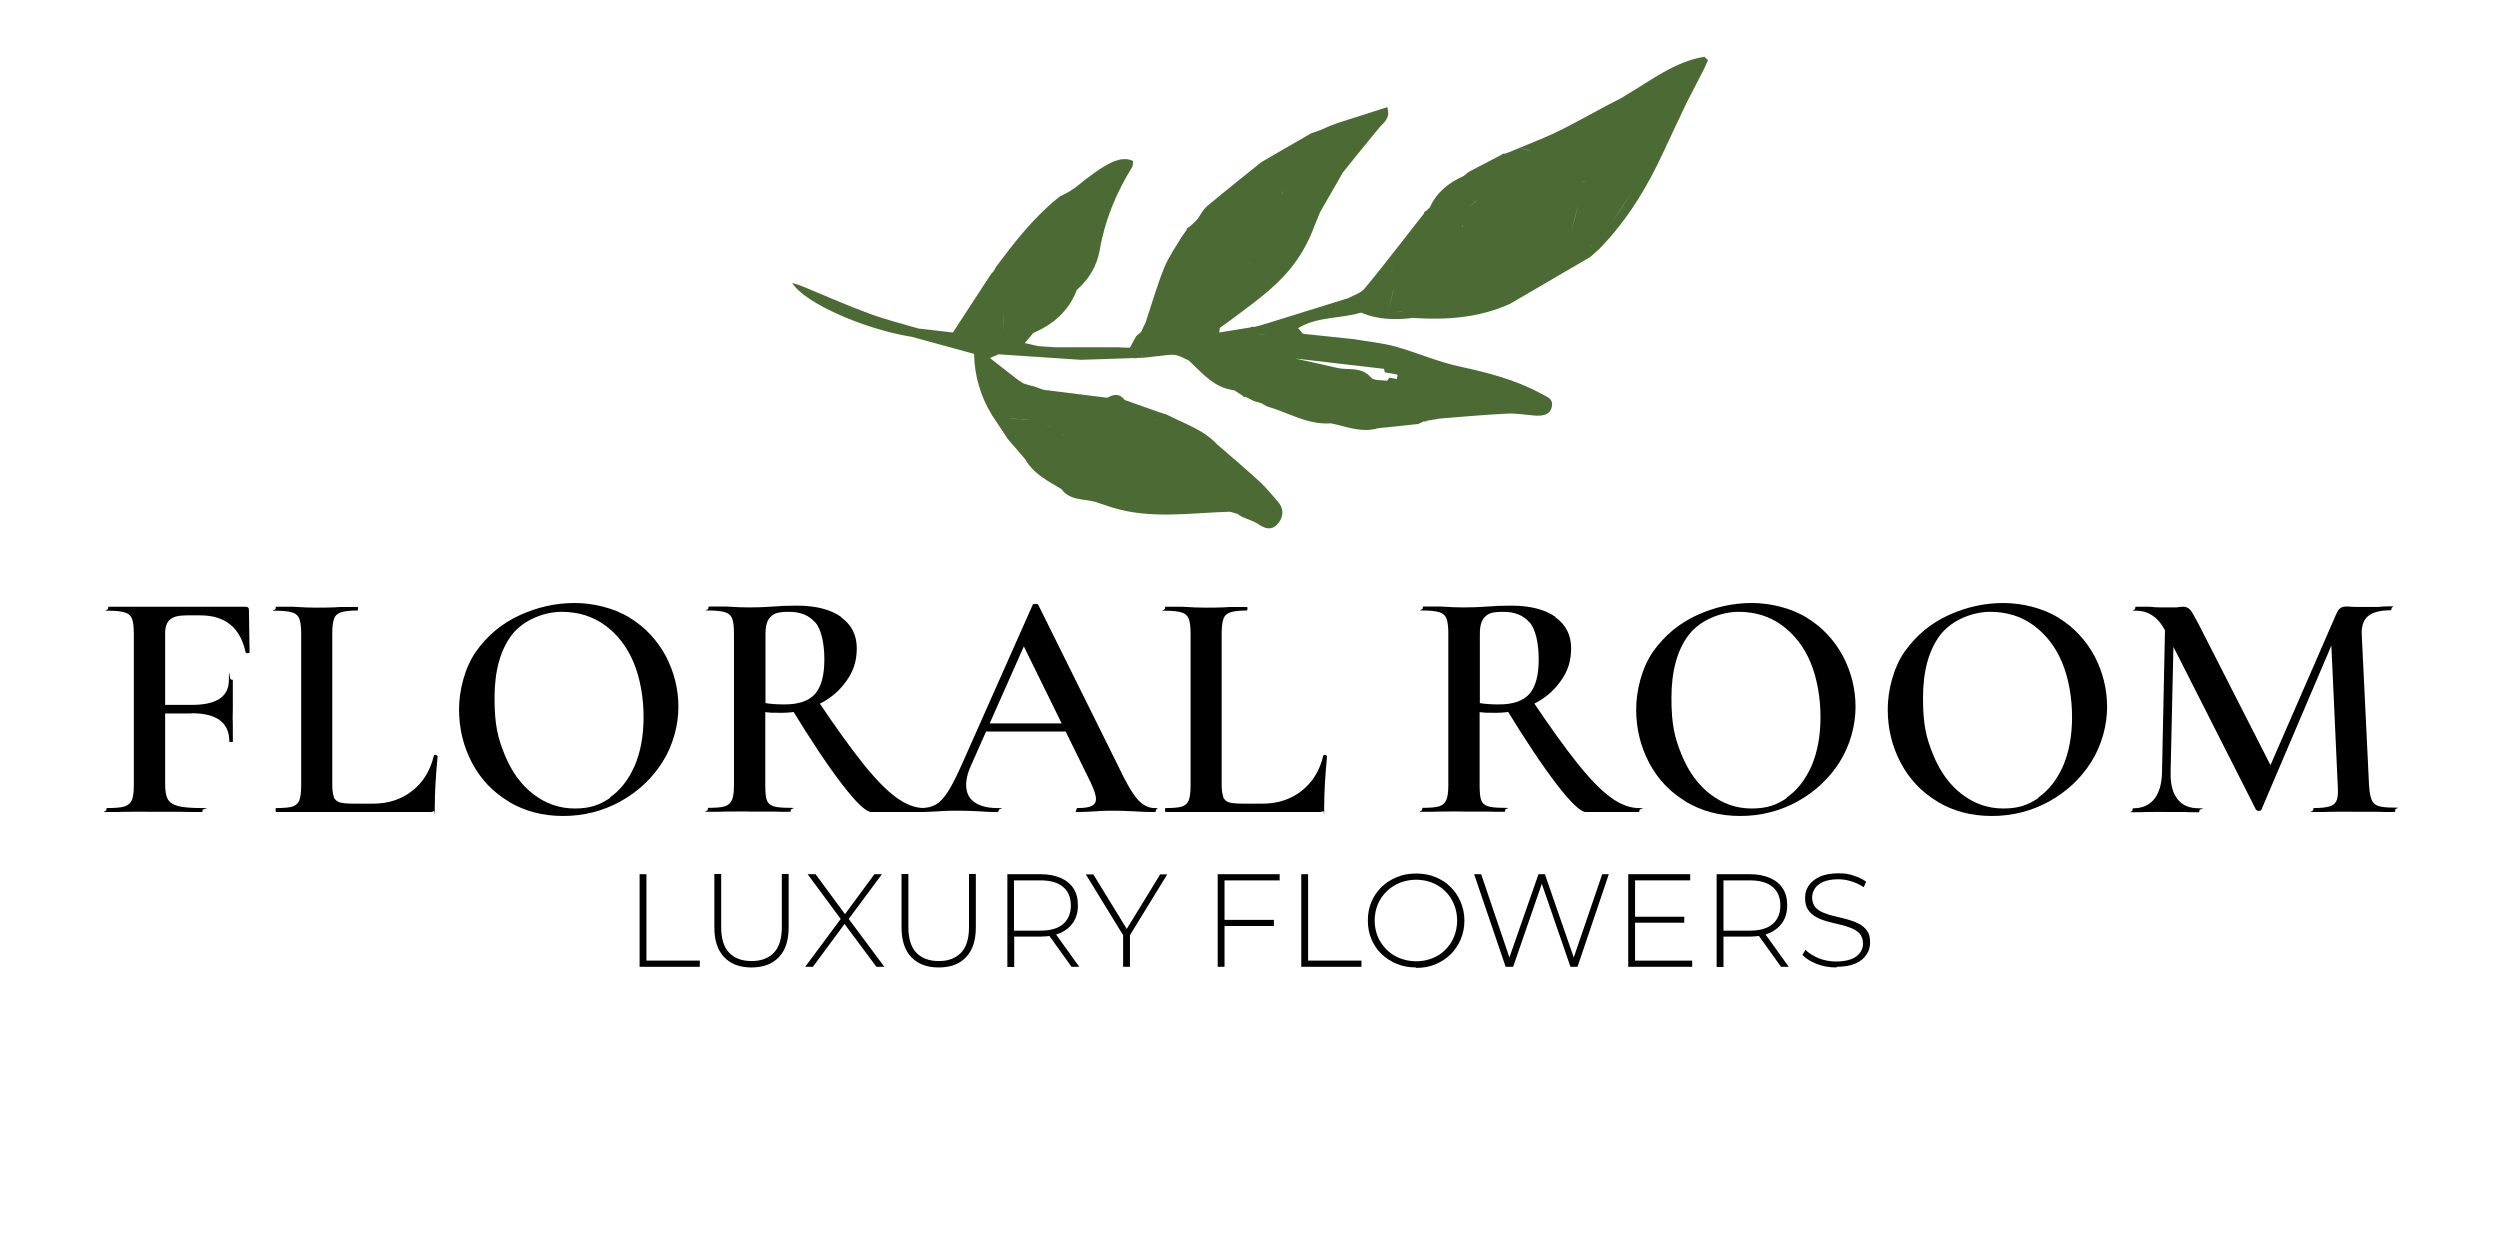 <?xml version="1.0" encoding="UTF-8"?>
<svg xmlns="http://www.w3.org/2000/svg" id="_Слой_1" data-name="Слой_1" version="1.1" viewBox="0 0 1133.9 566.9">
  <defs>
    <style>
      .st0 {
        fill: none;
      }

      .st1 {
        fill: #4c6b34;
      }
    </style>
  </defs>
  <path class="st1" d="M773.3,25.7c-13.8,2.2-24.4,10.8-35.9,17.5-.6.4-1.3.8-1.9,1.2-2.2,1.1-4.4,2.3-6.6,3.4-2.8,1.5-5.7,3.1-8.5,4.6-5.4,2.8-10.6,5.8-16.1,8.3-5,2.3-10.1,4.3-15.2,6.4,1.9.4,3.9,1.3,5.8,1.2-1.9.2-3.9-.7-5.8-1.2-2.1.9-4.2,1.8-6.4,2.6-.7-.1-1.2,0-1.7.5-5,2.6-9.9,5.2-14.9,7.8h0c-.7.6-1.5,1.2-2.2,1.8-6.8,3-12.3,7.4-15.4,14.3-.6.6-1.2,1.1-1.8,1.7-.6,0-.8.4-.8,1,0,1,0,2,0,3h0c0-1,0-2,0-3-2.2,2.8-4.4,5.5-6.5,8.3-6.8,8.6-13.4,17.3-20.4,25.7-1.7,2.1-4.9,3-7.4,4.4-12.9,4-25.7,8-38.6,12-1.4.4-2.8.8-4.2,1.1-.6-.2-1.1-.2-1.6.2-4.7.8-9.5,1.5-14.2,2.3,0-.7.2-1.4.3-2.1,1.5-1.1,3.1-2.2,4.6-3.3,9.5-7.2,19.3-13.8,27.1-23.2,5.1-6.2,8.6-12.7,11.3-20,0-.5-.2-.9-.4-2.1.2,1.2.3,1.7.4,2.1.8-2,1.6-4,2.4-5.9,3.5-6,7-12.1,10.4-18.1,5.5-6.8,10.9-13.6,16.5-20.3,2-2.4,5.2-4.1,3.6-9.3-7.5,2.4-14.7,4.7-21.9,7-1.4.5-2.8,1-4.1,1.5-1.4.6-2.7,1.2-4.1,1.8-1.3.5-2.6,1-3.9,1.4,0,0-.2,0-.2,0-7.7,4.4-15.3,8.8-23,13.3,0,0,0,0,0,0-8.2,6.6-16.5,13.2-24.6,20-1.9,1.6-3,4.1-4.5,6.1h-.1c-.6.7-1.2,1.3-1.8,1.8l-.3.3c-.6.5-1.2,1-1.7,1.4-.6.1-.8.5-.8,1.1-.6.8-1.2,1.7-1.8,2.5l-.2.2c-.1,1.3-.3,2.6-.4,3.8,0,0,0,0,0,0,.1-1.3.3-2.6.4-3.8-2.7,4.7-6,9.2-8.1,14.3-3.3,8.1-5.7,16.6-8.5,25,0,.8.1,1.6.2,2.4,0,0,0,0,0,0,0-.8-.1-1.6-.2-2.4-.7,1.4-1.4,2.8-2,4.2-.8.7-1.5,1.3-2.3,2-.9,1.7-1.9,3.5-2.8,5.2-1.9,0-3.8-.1-5.7-.2-9.4,0-18.8,0-28.3,0,0,0,0,0,0,0-2.5-.2-5-.3-7.5-.5-1.8-.4-3.6-.8-6.2-1.4,1.4-1.7,2.7-3.2,3.9-4.6,9.1-3.9,16.1-10,19.7-19.5,5.5-4.9,9.1-10.7,10.4-18.1,2.3-13.5,7.5-26,14.7-37.6.4-.7.3-1.9.4-2.8-5.5-2.6-12.1.5-26.7,12.5h-.2c-.7.6-1.5,1-2.2,1.5-1.4.7-2.8,1.5-4.2,2.2-.5.4-1,.8-1.5,1.2-10.7,8.8-19.1,19.6-27.3,30.6-.3.6-.7,1.2-1,1.8-.5.6-1,1.2-1.5,1.8-5.6,8.6-11.3,17.3-17.1,26.2-5.4-.6-10.5-1.2-15.6-1.8-7.5-2.2-15.1-4.1-22.4-6.8-10.1-3.7-19.9-8.1-29.9-12.2-1.4-.6-2.8-1-5-1.7,5.4,9.1,32.9,21.1,54.4,24.5,9.2,2.5,18.4,5,28.1,7.7.2,9.9,2.9,19.3,8.2,27.9,2.3,3.5,4.7,7,7,10.6,2.7,3.1,5.3,6.2,8,9.3,1.5-3.4,3-6.9,4.5-10.3,2.9,0,5.9,0,8.8,0,1.4,0,2.7,0,4.1-.1,0-.5.1-.9.1-1.4h0c0,.5,0,.9-.1,1.4h0c-1.4,0-2.7,0-4.1.1-3,0-5.9,0-8.8,0-1.5,3.4-3,6.9-4.5,10.3,3.8,6.7,10.4,9.9,16.5,13.6,3.8,5.2,10,4.3,15.2,5.7,2.6.9,5.2,1.7,7.8,2.6,17.6,5.4,35.5,2.4,53.3,1.9,1.1.3,2.2.6,3.3.9.7.5,1.5,1,2.2,1.4,2.7,1.2,5.6,2,8,3.7,3.3,2.2,6.2,2.2,8.6-.9,2.4-3.2,2.4-6.7-.4-9.8-2.6-2.9-5-6-7.8-8.6-6.4-5.9-13-11.5-19.6-17.2-6.3-6.8-15.1-9.5-23-13.6-1.2-.4-2.3-.7-3.5-1.1-1.5,0-3.1,0-4.6,0,1.5,0,3.1,0,4.6,0-5.2-1.8-10.4-3.7-15.5-5.5h0c-2.3-3.1-5-2.6-7.9-1-9.6-1.2-19.2-2.4-28.9-3.6h0c-1.4-.5-2.7-1-4.1-1.5-.7-.2-1.4-.3-2.1-.5-1-.3-2-.6-2.9-.9-.9-.6-1.7-1.1-2.6-1.7-4.2-3.3-8.4-6.5-12.6-9.8,1.3-.6,2.6-1.1,3.9-1.7,12.4.8,24.9,1.7,37.3,2.5,8.1-.3,16.2-.5,24.3-.8.5.2,1,.1,1.5-.1.7,0,1.4,0,2,0,0-.6.1-1.2.2-1.7,0,.6-.1,1.2-.2,1.7,2.1-.2,4.3-.4,6.4-.7,0,0,0,0,0,0,2.8-.2,5.6-.9,8.4-.6,2.2.2,4.3,1.6,6.4,2.5,6.1,5.7,11.5,12.5,20.6,13.5,1.2.8,2.5,1.6,3.7,2.4.3.5.8.8,1.4.6,1.4.7,2.7,1.3,4.1,2,1.1.3,2.2.6,3.2.9.8.5,1.6,1,2.4,1.4,9.6,2.7,18.4,8.5,29,7.7,4.6-.1,9.3-.2,13.9-.3,0,0,0,0,0,0-4.6.1-9.3.2-13.9.3,7.1,1.4,14,4.5,21.5,2.2,6.1-.6,12.1-1.2,18.2-1.9.8-.4,1.7-.8,2.5-1.2.6.2,1.1.1,1.5-.3,2-.3,4.1-.7,6.1-1h0c10-.8,20.1-1.7,30.2-2.2,4.2-.2,8.5.6,12.7.9,3.5.2,7-.3,7.6-4.3.6-3.6-2.5-4.3-5.2-5.8-11.6-6.3-24-9.4-36.8-12.2-9.8-2.1-19.2-6.3-28.9-9-6.2-1.7-12.7-2.3-19.1-3.4-7.6-.8-15.3-1.6-22.9-2.4-.7-.9-1.5-1.7-2.2-2.6,8.8-5.3,19.1-4.2,28.5-7,7.6,3.2,15.5,3.4,23.5,2.4-.7-.4-1.4-1-2.1-1.5.7.5,1.4,1.1,2.1,1.5,15.2,1,30,0,44.1-6.4,12.2-7.1,24.3-14.2,36.5-21.3.7-.6,1.4-1.3,2.1-1.9,0,0,0,0,0,0,0,0,0,0,0,0,.6-.6,1.3-1.1,1.9-1.7,12.6-12.9,21.8-28.1,29.3-44.4,3.4-7.4,6.9-14.7,10.4-22.1,2.6-5,5.2-10.1,7.8-15.1.6-1.3,1.2-2.7,1.8-4-.5-.5-1-1-1.5-1.4ZM524.5,190.9c-.6.5-1.2,1-1.8,1.6.6-.5,1.2-1.1,1.8-1.6,0-.3,0-.6.1-.9,0,.3,0,.6-.1.9ZM514.7,205.9s0,0,0,0c.7-.6,1.5-1.2,2.2-1.8-.7.6-1.5,1.2-2.2,1.8ZM474.9,193c1,.3,2.1.6,3.1.9-1-.3-2.1-.6-3.2-.9-1.9-.8-3.9-1.7-5.8-2.5,1.9.8,3.9,1.7,5.8,2.5ZM499.1,202l.2.8-.2-.8c-4.1-1.4-8.2-2.7-12.3-4.1,4.1,1.4,8.2,2.7,12.3,4.1ZM524.8,188.9h0c-1.4-.3-2.8-.7-4.2-1,1.4.3,2.8.7,4.2,1ZM522.3,192.9c-1.3,1.2-2.7,2.4-4.1,3.7,1.5-1.3,2.8-2.5,4.1-3.7ZM472.4,179h0c-.4.1-.9.2-1.4.3.5,0,1-.2,1.4-.3h0ZM467.1,190.3h0c-1.7,0-3.3-.1-4.9-.2-1.6,0-3.1-.1-4.5-.2,1.4,0,2.9.1,4.5.2,1.6,0,3.3.1,4.9.2ZM450.5,145.8c-.7.4-1.6.7-2.5.7,1,0,1.8-.3,2.5-.7ZM455.4,141.4s0,0,0,0c-.2,3.1-.3,6.3-.5,9.4.1-3.1.3-6.3.5-9.4ZM486.9,102.4c0,.4.1.7.1,1.1,0-.3,0-.7-.1-1.1ZM482.2,110.8h0c0,0,0,0,0,0ZM481.5,114.3c-.7,1.8-1.9,3.2-4.1,3.9-.2,1.7-.5,3.4-.7,5.1.2-1.7.5-3.4.7-5.1,2.2-.7,3.5-2.1,4.1-3.9ZM463.6,134.3c.2,1.3.3,2.6.6,3.9-.3-1.3-.4-2.6-.6-3.9,0,0,0,0,0,0ZM461.4,126.4c4.9-4.7,9.8-9.4,14.7-14.2-4.9,4.7-9.8,9.4-14.7,14.2-.6.6-1.1,1.1-1.7,1.7.6-.6,1.1-1.1,1.7-1.7-1.6-.3-3.2-.5-4.8-.8h0c1.6.3,3.2.5,4.8.8ZM567.4,162.1h0s0,0,0,0h0ZM559.5,166.9c2.5-.3,5-.6,7.5-1-2.5.3-5,.6-7.5,1h0ZM567.5,162h0c.2,0,.3-.2.5-.3-.2,0-.3.2-.5.3ZM564.3,161.8c-.2,0-.4,0-.5,0,.1,0,.3,0,.5,0ZM591.2,75.1h0c.7-.4,1.4-.8,2.1-1.2h0s0,0,0,0c-.7.4-1.4.8-2.1,1.2ZM591.3,79.6c.7-1.2,1.3-2.4,2-3.6.6-.6,1.2-1.2,1.8-1.9-.6.6-1.2,1.2-1.8,1.9-.7,1.2-1.3,2.4-2,3.6.4,3.9-1,6.8-3.2,9.1,2.2-2.3,3.7-5.1,3.2-9.1ZM582.6,92.5c.3,0,.6,0,.8-.2-.2.1-.5.2-.8.2ZM579.3,91.9c-.5-.6-1.1-1.2-1.6-1.8h0c.5.6,1.1,1.2,1.6,1.8,0,0,0,0,0,0,1,.1,2.2.6,3.2.6-.9,0-2.2-.5-3.2-.6ZM561.7,119.7c1.1.1,2.4-.5,3.5-.6-1.2.1-2.4.7-3.5.6,0,0,0,0,0,0ZM567.6,120.1c-.4-.6-.8-.8-1.3-1,.5.1.9.4,1.3,1ZM556.2,117.8c-.2,1-.2,2.3-.4,3.3,2.3-1.6,4.5-3.3,6.8-4.9,0,0,0,0,0,0-2.3,1.6-4.5,3.3-6.8,4.9,0,.7,0,1.3,0,2,0-.7,0-1.3,0-2,.2-1,.2-2.3.4-3.3ZM531.3,146c1.1.5,1.8.8,2.4.8-.6,0-1.3-.3-2.4-.8,0,0,0,0,0,0ZM589,111c-2.8.2-4.5-.6-5.7-2,1.1,1.4,2.9,2.2,5.7,2,1.5-2.8,3-5.6,4.7-8.9-1.8,3.3-3.3,6.1-4.7,8.9ZM604.6,60.8s0,0,0,0c.5.2,1,.4,1.4.6-.4-.2-.9-.4-1.4-.6ZM581.9,86.4c0,.7,0,1.4-.1,2.1,0-.7,0-1.4.1-2.1-.5-1.4-.9-2.7-1.4-4.1.5,1.4.9,2.7,1.4,4.1ZM619.4,176.1c2.6.9,5,1.7,7.4,2.5-2.4-.8-4.9-1.7-7.4-2.5ZM626.9,178.7c0-.6.2-1.3.2-1.9,0,.6-.2,1.3-.2,1.9,0,0,0,0,0,0ZM637.2,175.9c-.5-1.2-1-2.4-1.5-3.6,0,0,0,0,0,0,.5-.6.9-1.1,1.4-1.7-.5.6-.9,1.1-1.4,1.7.5,1.2,1,2.4,1.5,3.6ZM627.7,167.3c.1.5.3,1.1.5,1.6,1.9.3,3.7.6,5.6,1v.7s-.2.7-.2.7v.6c-1.1-.2-2.3-.4-3.5-.6-.3.5-.6,1-1,1.4-2.5-.4-6,0-7.2-1.4-4.2-5-9.8-3.4-14.8-4.3-6.6-1.5-13.2-3-19.7-4.4,13.5,1.6,26.9,3.1,40.4,4.7ZM576.3,153.6c-1.4,0-2.3.5-3.1,1.2.8-.7,1.8-1.1,3.1-1.2-.5-.8-1-1.6-1.4-2.3-1.6.4-3.1.5-4.4,0-1-.3-1.9-.9-2.7-1.8.8.9,1.7,1.5,2.7,1.8,1.3.4,2.8.4,4.4,0,.5.8,1,1.6,1.4,2.3,1.4-.5,2.8-1,4.1-1.5-1.4.5-2.8,1-4.1,1.5ZM571,158c.3-.5.6-1.1.9-1.6-.3.5-.6,1-.9,1.6ZM746.7,62c-.5,1.1-.9,2.3-1.2,3.4.3-1.1.7-2.2,1.2-3.4ZM717.2,82.1c-1.2,1.6-2.5,3.1-3.8,4.8,1.3-1.7,2.6-3.2,3.8-4.8-.8-.2-1.6-.3-2.3-.4,0,0,0,0,0,0,.8.1,1.6.3,2.3.5.6,0,1.3,0,1.9.1h0c-.6,0-1.3,0-1.9-.1ZM710.5,106.9c.7-.5,1.3-1,2-1.5h0c-.7.5-1.3,1-2,1.5h0ZM712.2,81.7c-.7,0-1.4.2-2.3.3.8-.1,1.5-.2,2.3-.3ZM712.5,105.4s0,0,0,0h0s0,0,0,0c0,0,0,0,0,0,1.2-4.5,2.4-9.1,3.7-13.6-1.2,4.5-2.4,9.1-3.7,13.6ZM663.4,103.2c0-.5,0-1,.1-1.5-1.6,1.2-3.2,2.4-4.8,3.6,1.6-1.2,3.2-2.4,4.8-3.6,0,.5,0,1-.1,1.5ZM662.9,106.8c.1-1,.3-2,.4-3-.1,1-.3,2-.4,3ZM672.4,92.3h0c0,.6-.2,1.3-.2,1.9,0-.6.2-1.3.2-1.9ZM670.7,90.1c-1.5,1.3-3,2.6-4.5,3.8l.2.2c1.4-.5,2.8-1,4.2-1.5-1.4.5-2.8,1-4.2,1.5-2.2,1.6-4.3,3.3-6.5,4.9,0,0,0,0,0,0,2.2-1.6,4.3-3.3,6.5-4.9l-.2-.2h0c1.5-1.3,3-2.6,4.5-3.8,2-.8,4.1-1.7,6.1-2.5-2,.8-4.1,1.7-6.1,2.5ZM686.5,126.1h0c.7-.6,1.4-1.2,2.1-1.8-.7.6-1.4,1.2-2.1,1.7h0s0,0,0,0ZM683.3,119.9h0s0,0,0,0h0ZM668.2,78.5c4.8-2,9.6-4,14.5-6.1h0c-4.8,2-9.6,4-14.5,6.1-.7,3.8-3.2,5.3-6,6.5,2.8-1.2,5.3-2.7,6-6.5ZM653,104.7s0,0,0,0c-1.1.6-2.2,1.3-3.2,1.9,1.1-.6,2.2-1.3,3.2-1.9ZM631.5,121.8c.7-.6,1.4-1.2,2.1-1.8.1-.6.2-1.3.3-1.9.7-.6,1.4-1.2,2.1-1.8-.7.6-1.4,1.2-2.1,1.8-.1.6-.2,1.3-.3,1.9-.7.6-1.4,1.2-2.1,1.8-.1.6-.2,1.3-.3,1.9,0-.6.2-1.3.3-1.9ZM633,141.3c-1.2,0-2.4,0-3.7,0,1.1-3.5,2.3-7,2.7-10.5-.3,3.6-1.6,7-2.7,10.5,1.2,0,2.4,0,3.7,0,1.2,0,2.4,0,3.6.3-1.2-.2-2.4-.3-3.6-.3ZM666.4,127.8h0c1.8.9,3.7,1.7,5.5,2.6-1.8-.9-3.7-1.7-5.5-2.6ZM719.5,114h0s0,0,0,0c.7-.6,1.4-1.1,2.1-1.7.1-.6.2-1.3.3-1.9,0,.6-.2,1.3-.3,1.9-.7.6-1.4,1.1-2.1,1.7h0ZM730.8,101.4s0,0,0,0c3.2-4.9,6.4-9.8,9.7-14.7h0c-3.2,4.9-6.4,9.8-9.7,14.7ZM740.5,86.6h0c2.5-4.3,4.9-8.7,7.4-13-1.6-1.6-2.4-3.3-2.6-4.9.2,1.7,1,3.3,2.6,4.9-2.5,4.3-4.9,8.7-7.4,13Z"></path>
  <g>
    <rect class="st0" x="43.1" y="260.3" width="1047.6" height="167.9"></rect>
    <path d="M48.2,367.4c0-.6.1-.9.4-.9,3.6,0,6.2-.2,7.8-.7,1.6-.5,2.8-1.5,3.4-2.9.6-1.4.9-3.7.9-6.6v-69c0-3-.3-5.2-.8-6.6-.5-1.4-1.6-2.4-3.2-2.9-1.6-.5-4-.8-7.3-.8s-.4-.3-.4-.9.1-.9.4-.9h62c1,0,1.5.4,1.5,1.3l.3,19.4c0,.2-.3.3-.8.4-.5,0-.9,0-1-.4-2.4-11.2-9.2-16.8-20.6-16.8h-6.1c-3.6,0-6.1.6-7.6,1.9-1.5,1.3-2.2,3.4-2.2,6.4v68.2c0,3.2.4,5.5,1.2,6.9.8,1.4,2.4,2.5,4.7,3.1,2.3.6,5.9.9,10.8.9s.3.3.3.9-.1.9-.3.9c-4.1,0-7.3,0-9.5-.1h-14.6c0-.1-10.9,0-10.9,0-1.9.1-4.5.1-7.9.1s-.4-.3-.4-.9ZM86.8,323.6h-18.6v-3.9h18.9c11.1,0,16.7-3.7,16.7-11.2s.3-.3.9-.3.9.1.9.3v13.1c-.1,3.1-.1,5.4,0,6.9v7.7c.1.3-.1.4-.7.4s-.9-.1-.9-.4c0-8.4-5.7-12.7-17.1-12.7Z"></path>
    <path d="M151.3,361.4c.5,1.2,1.4,2.1,2.7,2.5,1.3.4,3.4.6,6.3.6h8.9c7.1,0,13-2,17.9-5.9,4.9-3.9,8.1-9.2,9.7-15.9,0-.2.2-.3.6-.3s.4,0,.7.2c.2.1.4.3.4.4-.9,9.1-1.3,16.8-1.3,23.1s-.1,1.4-.4,1.7c-.3.3-.9.5-1.8.5h-69.7c-.2,0-.3-.3-.3-.9s0-.9.3-.9c3.4,0,5.8-.2,7.4-.7,1.5-.5,2.6-1.5,3.1-2.9.5-1.4.8-3.7.8-6.6v-69c0-3-.3-5.2-.8-6.6-.5-1.4-1.6-2.4-3.2-2.9-1.6-.5-4-.8-7.3-.8s-.3-.3-.3-.9,0-.9.3-.9h7.6c4.4.3,7.9.4,10.7.4s6.7,0,11-.3h7.4c.3-.1.4.1.4.7s-.1.9-.4.9c-3.3,0-5.7.3-7.3.8-1.6.5-2.7,1.5-3.2,3-.5,1.4-.8,3.6-.8,6.6v68.2c0,2.6.2,4.5.7,5.7Z"></path>
    <path d="M230.8,363.6c-7.2-4.3-12.8-10.2-16.7-17.6-3.9-7.4-5.9-15.5-5.9-24.2s2.6-19,7.7-26.3c5.2-7.3,11.8-12.8,19.9-16.5,8.1-3.7,16.4-5.5,24.8-5.5s17.7,2.2,24.9,6.6c7.2,4.4,12.6,10.3,16.5,17.5,3.8,7.3,5.7,15,5.7,23.1s-2.4,17.3-7.2,24.9c-4.8,7.6-11.2,13.5-19.1,17.9-8,4.4-16.7,6.6-26,6.6s-17.5-2.2-24.7-6.5ZM276.6,361.7c4.7-3.2,8.4-8,11.2-14.2,2.7-6.3,4.1-13.7,4.1-22.3s-1.5-17.5-4.5-24.7c-3-7.2-7.4-12.8-13-16.9-5.6-4.1-12.2-6.1-19.7-6.1s-17.2,3.5-22.5,10.4c-5.3,6.9-7.9,16.5-7.9,28.7s1.5,18.1,4.6,25.7c3.1,7.6,7.4,13.6,13,17.9,5.6,4.3,11.8,6.5,18.8,6.5s11.3-1.6,16-4.8Z"></path>
    <path d="M381.4,279.9c4.8,3.4,7.2,8.1,7.2,14.1s-1.6,10.6-4.8,15c-3.2,4.5-7.4,8-12.6,10.5-5.2,2.5-10.7,3.8-16.5,3.8s-4.6,0-7.6-.3v33.2c0,3.1.2,5.3.7,6.7.5,1.4,1.5,2.3,3.1,2.8,1.5.5,4,.7,7.5.7s.3.3.3.9-.1.9-.3.9c-3.3,0-5.9,0-7.7-.1h-10.9c0-.1-10.7,0-10.7,0-1.9.1-4.5.1-7.7.1s-.4-.3-.4-.9.1-.9.4-.9c3.4,0,5.8-.2,7.4-.7,1.5-.5,2.6-1.5,3.2-2.9.6-1.4.9-3.7.9-6.6v-69c0-3-.3-5.2-.8-6.6-.5-1.4-1.6-2.4-3.2-2.9-1.6-.5-4-.8-7.3-.8s-.3-.3-.3-.9,0-.9.3-.9h7.7c4.4.3,7.9.4,10.6.4s6.9-.1,10.7-.4c1.3,0,2.9-.2,4.7-.3,1.8,0,3.9-.1,6.2-.1,8.5,0,15.2,1.7,20,5.1ZM369.7,282.3c-2.7-3.2-6.7-4.8-11.8-4.8s-6.8.7-8.3,2.2c-1.6,1.4-2.4,4-2.4,7.8v31.4c2.4.4,5.3.6,8.6.6,6.5,0,11.1-1.6,13.9-4.8,2.8-3.2,4.2-8.4,4.2-15.6s-1.4-13.7-4.1-16.8ZM382,355.8c-6.4-8.3-14.2-20-23.3-34.9l11.9-3.6c8.3,12.4,15.3,22.1,20.9,29.1,5.6,7,10.6,12.1,15,15.3,4.4,3.2,8.6,4.8,12.7,4.8s.3.3.3.9-.1.9-.3.9h-24c-2.4,0-6.8-4.2-13.2-12.5Z"></path>
    <path d="M524.3,367.4c0,.6-.2.9-.6.9-1.9,0-4.9,0-9.1-.3-4.2-.2-7.2-.3-9.1-.3s-5.4,0-8.8.3c-3.4.2-6,.3-7.9.3s-.6-.3-.6-.9.2-.9.6-.9c3,0,5.1-.3,6.4-1,1.3-.6,1.9-1.7,1.9-3.2s-.8-4-2.5-7.6l-31.1-63.3,6.1-10-29.5,66.5c-1.3,3-1.9,5.7-1.9,8,0,3.5,1.2,6.1,3.7,7.9,2.5,1.8,6,2.7,10.4,2.7s.7.3.7.9-.2.9-.7.9c-1.8,0-4.4,0-7.7-.3-3.8-.2-7.1-.3-9.8-.3s-5.8,0-9.4.3c-3.2.2-5.8.3-7.9.3s-.7-.3-.7-.9.2-.9.7-.9c2.8,0,5.1-.5,7-1.6,1.9-1.1,3.7-3.1,5.5-5.9,1.8-2.8,3.9-7,6.4-12.6l32-72.1c.2-.3.6-.4,1.3-.4s1.1.1,1.2.4l36.5,73.6c3.4,7.2,6.2,12,8.6,14.7,2.3,2.6,4.9,3.9,7.7,3.9s.6.3.6.9ZM446.3,328.1h41.7l1,3.7h-44.7l1.9-3.7Z"></path>
    <path d="M554.7,361.4c.5,1.2,1.4,2.1,2.7,2.5,1.3.4,3.4.6,6.3.6h8.9c7.1,0,13-2,17.9-5.9,4.9-3.9,8.1-9.2,9.7-15.9,0-.2.2-.3.6-.3s.4,0,.7.2c.2.1.4.3.4.4-.9,9.1-1.3,16.8-1.3,23.1s-.1,1.4-.4,1.7c-.3.3-.9.5-1.8.5h-69.7c-.2,0-.3-.3-.3-.9s0-.9.3-.9c3.4,0,5.8-.2,7.4-.7,1.5-.5,2.6-1.5,3.1-2.9.5-1.4.8-3.7.8-6.6v-69c0-3-.3-5.2-.8-6.6-.5-1.4-1.6-2.4-3.2-2.9-1.6-.5-4-.8-7.3-.8s-.3-.3-.3-.9,0-.9.3-.9h7.6c4.4.3,7.9.4,10.7.4s6.7,0,11-.3h7.4c.3-.1.4.1.4.7s-.1.9-.4.9c-3.3,0-5.7.3-7.3.8-1.6.5-2.7,1.5-3.2,3-.5,1.4-.8,3.6-.8,6.6v68.2c0,2.6.2,4.5.7,5.7Z"></path>
    <path d="M705.4,279.9c4.8,3.4,7.2,8.1,7.2,14.1s-1.6,10.6-4.8,15c-3.2,4.5-7.4,8-12.6,10.5s-10.7,3.8-16.5,3.8-4.6,0-7.6-.3v33.2c0,3.1.2,5.3.7,6.7.5,1.4,1.5,2.3,3.1,2.8,1.5.5,4,.7,7.5.7s.3.3.3.9-.1.9-.3.9c-3.3,0-5.9,0-7.7-.1h-10.9c0-.1-10.7,0-10.7,0-1.9.1-4.5.1-7.7.1s-.4-.3-.4-.9.1-.9.4-.9c3.4,0,5.8-.2,7.4-.7,1.5-.5,2.6-1.5,3.2-2.9.6-1.4.9-3.7.9-6.6v-69c0-3-.3-5.2-.8-6.6-.5-1.4-1.6-2.4-3.2-2.9-1.6-.5-4-.8-7.3-.8s-.3-.3-.3-.9,0-.9.3-.9h7.7c4.4.3,7.9.4,10.6.4s6.9-.1,10.7-.4c1.3,0,2.9-.2,4.7-.3,1.8,0,3.9-.1,6.2-.1,8.5,0,15.2,1.7,20,5.1ZM693.7,282.3c-2.7-3.2-6.7-4.8-11.8-4.8s-6.8.7-8.3,2.2c-1.6,1.4-2.4,4-2.4,7.8v31.4c2.4.4,5.3.6,8.6.6,6.5,0,11.1-1.6,13.9-4.8,2.8-3.2,4.2-8.4,4.2-15.6s-1.4-13.7-4.1-16.8ZM706.1,355.8c-6.4-8.3-14.2-20-23.3-34.9l11.9-3.6c8.3,12.4,15.3,22.1,20.9,29.1,5.6,7,10.6,12.1,15,15.3,4.4,3.2,8.6,4.8,12.7,4.8s.3.3.3.9-.1.9-.3.9h-24c-2.4,0-6.8-4.2-13.2-12.5Z"></path>
    <path d="M764.7,363.6c-7.2-4.3-12.8-10.2-16.7-17.6-3.9-7.4-5.9-15.5-5.9-24.2s2.6-19,7.7-26.3c5.2-7.3,11.8-12.8,19.9-16.5,8.1-3.7,16.4-5.5,24.8-5.5s17.7,2.2,24.9,6.6c7.2,4.4,12.6,10.3,16.5,17.5,3.8,7.3,5.7,15,5.7,23.1s-2.4,17.3-7.2,24.9c-4.8,7.6-11.2,13.5-19.1,17.9-8,4.4-16.7,6.6-26,6.6s-17.5-2.2-24.7-6.5ZM810.4,361.7c4.7-3.2,8.4-8,11.2-14.2,2.7-6.3,4.1-13.7,4.1-22.3s-1.5-17.5-4.5-24.7c-3-7.2-7.4-12.8-13-16.9-5.6-4.1-12.2-6.1-19.7-6.1s-17.2,3.5-22.5,10.4c-5.3,6.9-7.9,16.5-7.9,28.7s1.5,18.1,4.6,25.7c3.1,7.6,7.4,13.6,13,17.9,5.6,4.3,11.8,6.5,18.8,6.5s11.3-1.6,16-4.8Z"></path>
    <path d="M878.8,363.6c-7.2-4.3-12.8-10.2-16.7-17.6-3.9-7.4-5.9-15.5-5.9-24.2s2.6-19,7.7-26.3c5.2-7.3,11.8-12.8,19.9-16.5,8.1-3.7,16.4-5.5,24.8-5.5s17.7,2.2,24.9,6.6c7.2,4.4,12.6,10.3,16.5,17.5,3.8,7.3,5.7,15,5.7,23.1s-2.4,17.3-7.2,24.9c-4.8,7.6-11.2,13.5-19.1,17.9-8,4.4-16.7,6.6-26,6.6s-17.5-2.2-24.7-6.5ZM924.5,361.7c4.7-3.2,8.4-8,11.2-14.2,2.7-6.3,4.1-13.7,4.1-22.3s-1.5-17.5-4.5-24.7c-3-7.2-7.4-12.8-13-16.9-5.6-4.1-12.2-6.1-19.7-6.1s-17.2,3.5-22.5,10.4c-5.3,6.9-7.9,16.5-7.9,28.7s1.5,18.1,4.6,25.7c3.1,7.6,7.4,13.6,13,17.9,5.6,4.3,11.8,6.5,18.8,6.5s11.3-1.6,16-4.8Z"></path>
    <path d="M982.1,278.6l4,.3-1.6,71.4c-.1,5.3.9,9.3,3.1,12.1,2.1,2.8,5.3,4.2,9.6,4.2s.4.3.4.9-.1.9-.4.9c-2.7,0-4.8,0-6.3-.1h-8.2c0-.1-8.8,0-8.8,0-1.5.1-3.6.1-6.3.1s-.4-.3-.4-.9.1-.9.4-.9c4.1,0,7.2-1.4,9.5-4.2,2.2-2.8,3.4-6.8,3.5-12.1l1.5-71.7ZM1086.4,367.4c0,.6-.1.9-.3.9-3.3,0-5.9,0-7.9-.1h-10.7c0-.1-10.4,0-10.4,0-1.8.1-4.3.1-7.6.1s-.3-.3-.3-.9,0-.9.3-.9c3.3,0,5.7-.3,7.3-.8,1.6-.5,2.6-1.5,3.1-2.9.5-1.4.6-3.6.4-6.6l-3.1-68.1,6.6-10.3-38.1,89.4c-.2.4-.6.6-1.2.6s-.9-.2-1.3-.6l-40.4-79.7c-1.8-3.7-3.8-6.4-6.1-8-2.3-1.7-4.9-2.5-7.9-2.5s-.4-.3-.4-.9.1-.9.4-.9h6.4c1.3.2,3,.3,5.1.3h6.9c.9-.2,1.9-.3,3.1-.3s2.3.5,3.1,1.4c.8.9,2,3.1,3.7,6.3l33.5,65.7-6.4,11.3,35.3-81.1c.6-1.4,1.2-2.4,1.9-2.9.7-.5,1.5-.8,2.5-.8s1.6,0,2.7.1c1.1.1,2.4.1,4,.1h8c1.3-.2,3.2-.3,5.7-.3s.4.3.4.9-.1.9-.4.9c-4.7,0-8.1.9-10.2,2.6-2.1,1.7-3.1,4.6-2.9,8.6l3.3,68.1c.2,3.1.6,5.3,1.2,6.7.6,1.4,1.6,2.3,3.1,2.8,1.5.5,3.9.7,7.3.7s.3.3.3.9Z"></path>
  </g>
  <g>
    <path d="M290.1,438.5v-42h3.1v39.2h24.2v2.8h-27.2Z"></path>
    <path d="M340.8,438.8c-5.2,0-9.3-1.5-12.3-4.6s-4.5-7.6-4.5-13.6v-24.2h3.1v24.1c0,5.2,1.2,9.1,3.6,11.6,2.4,2.5,5.8,3.8,10.2,3.8s7.7-1.3,10.1-3.8c2.4-2.5,3.6-6.4,3.6-11.6v-24.1h3.1v24.2c0,6-1.5,10.5-4.5,13.6s-7.1,4.6-12.4,4.6Z"></path>
    <path d="M365.2,438.5l17-22.9v2.4l-15.9-21.5h3.6l14,19h-1.3l14-19h3.4l-15.8,21.3v-2l16.9,22.7h-3.6l-15.1-20.3h1.3l-15,20.3h-3.6Z"></path>
    <path d="M425.7,438.8c-5.2,0-9.3-1.5-12.3-4.6s-4.5-7.6-4.5-13.6v-24.2h3.1v24.1c0,5.2,1.2,9.1,3.6,11.6,2.4,2.5,5.8,3.8,10.2,3.8s7.7-1.3,10.1-3.8c2.4-2.5,3.6-6.4,3.6-11.6v-24.1h3.1v24.2c0,6-1.5,10.5-4.5,13.6s-7.1,4.6-12.4,4.6Z"></path>
    <path d="M456.9,438.5v-42h15.1c3.5,0,6.5.6,9.1,1.7,2.5,1.1,4.5,2.7,5.8,4.8,1.4,2.1,2,4.7,2,7.7s-.7,5.4-2,7.5c-1.4,2.1-3.3,3.7-5.8,4.9-2.5,1.1-5.5,1.7-9.1,1.7h-13.4l1.4-1.4v15.2h-3.1ZM459.9,423.5l-1.4-1.4h13.4c4.5,0,8-1,10.3-3,2.3-2,3.5-4.8,3.5-8.4s-1.2-6.5-3.5-8.4c-2.3-2-5.8-3-10.3-3h-13.4l1.4-1.5v25.7ZM486,438.5l-10.9-15.2h3.5l10.9,15.2h-3.5Z"></path>
    <path d="M509.4,438.5v-15.2l.7,2-17.6-28.7h3.4l16,26.1h-1.7l16-26.1h3.2l-17.6,28.7.7-2v15.2h-3.1Z"></path>
    <path d="M555.4,438.5h-3.1v-42h28.1v2.8h-25v39.2ZM555.1,417.2h22.7v2.8h-22.7v-2.8Z"></path>
    <path d="M590.2,438.5v-42h3.1v39.2h24.2v2.8h-27.2Z"></path>
    <path d="M642.3,438.8c-3.1,0-6-.5-8.7-1.6-2.7-1.1-5-2.6-7-4.5-2-1.9-3.5-4.2-4.6-6.8s-1.6-5.4-1.6-8.4.5-5.8,1.6-8.4,2.6-4.8,4.6-6.8c2-1.9,4.3-3.4,7-4.5,2.7-1.1,5.5-1.6,8.7-1.6s6,.5,8.7,1.6c2.7,1.1,5,2.5,6.9,4.5,2,1.9,3.5,4.2,4.6,6.8,1.1,2.6,1.7,5.4,1.7,8.5s-.6,5.9-1.7,8.5c-1.1,2.6-2.6,4.8-4.6,6.8-2,1.9-4.3,3.4-6.9,4.5-2.7,1.1-5.6,1.6-8.7,1.6ZM642.3,436c2.7,0,5.2-.5,7.4-1.4,2.3-.9,4.3-2.2,5.9-3.9,1.7-1.7,3-3.6,3.9-5.9.9-2.2,1.4-4.7,1.4-7.3s-.5-5.1-1.4-7.3c-.9-2.2-2.2-4.2-3.9-5.9-1.7-1.7-3.7-3-5.9-3.9s-4.8-1.4-7.4-1.4-5.2.5-7.4,1.4-4.3,2.2-6,3.9c-1.7,1.7-3,3.6-4,5.9-.9,2.2-1.4,4.7-1.4,7.3s.5,5.1,1.4,7.3c.9,2.2,2.3,4.2,4,5.9,1.7,1.7,3.7,3,6,3.9,2.3.9,4.8,1.4,7.4,1.4Z"></path>
    <path d="M682.9,438.5l-14.3-42h3.2l13.6,40.1h-1.6l14-40.1h2.9l13.9,40.1h-1.6l13.7-40.1h3l-14.2,42h-3.2l-13.4-38.8h.8l-13.4,38.8h-3.2Z"></path>
    <path d="M741.6,435.7h25.9v2.8h-29v-42h28.1v2.8h-25v36.5ZM741.2,415.8h22.7v2.7h-22.7v-2.7Z"></path>
    <path d="M778.6,438.5v-42h15.1c3.5,0,6.5.6,9.1,1.7,2.5,1.1,4.5,2.7,5.8,4.8,1.4,2.1,2,4.7,2,7.7s-.7,5.4-2,7.5c-1.4,2.1-3.3,3.7-5.8,4.9-2.5,1.1-5.5,1.7-9.1,1.7h-13.4l1.4-1.4v15.2h-3.1ZM781.7,423.5l-1.4-1.4h13.4c4.5,0,8-1,10.3-3,2.3-2,3.5-4.8,3.5-8.4s-1.2-6.5-3.5-8.4c-2.3-2-5.8-3-10.3-3h-13.4l1.4-1.5v25.7ZM807.8,438.5l-10.9-15.2h3.5l10.9,15.2h-3.5Z"></path>
    <path d="M832.9,438.8c-3.1,0-6.1-.5-8.9-1.6-2.8-1.1-4.9-2.4-6.5-4.1l1.4-2.3c1.4,1.5,3.4,2.7,5.9,3.8,2.5,1,5.2,1.5,8,1.5s5.1-.4,6.9-1.1c1.8-.7,3.1-1.7,4-3,.9-1.2,1.3-2.6,1.3-4.1s-.5-3.2-1.4-4.3c-1-1.1-2.2-1.9-3.8-2.6-1.6-.6-3.3-1.2-5.1-1.6s-3.7-.9-5.6-1.4-3.6-1.1-5.2-2c-1.6-.8-2.8-1.9-3.8-3.3-.9-1.4-1.4-3.2-1.4-5.4s.5-3.8,1.6-5.5,2.7-3,4.9-4.1c2.2-1,5-1.6,8.5-1.6s4.6.3,6.9,1c2.3.7,4.2,1.6,5.8,2.8l-1.1,2.5c-1.8-1.2-3.7-2.1-5.7-2.7-2-.6-4-.9-5.8-.9-2.7,0-4.9.4-6.7,1.1-1.8.8-3.1,1.8-3.9,3-.8,1.3-1.3,2.7-1.3,4.2s.5,3.2,1.4,4.3c.9,1.1,2.2,1.9,3.8,2.6,1.6.6,3.3,1.2,5.2,1.6,1.9.4,3.7.9,5.6,1.4,1.8.5,3.5,1.1,5.1,1.9,1.6.8,2.8,1.9,3.8,3.2,1,1.4,1.4,3.1,1.4,5.3s-.5,3.8-1.6,5.5-2.7,3.1-5,4.1c-2.2,1-5.1,1.5-8.5,1.5Z"></path>
  </g>
</svg>
